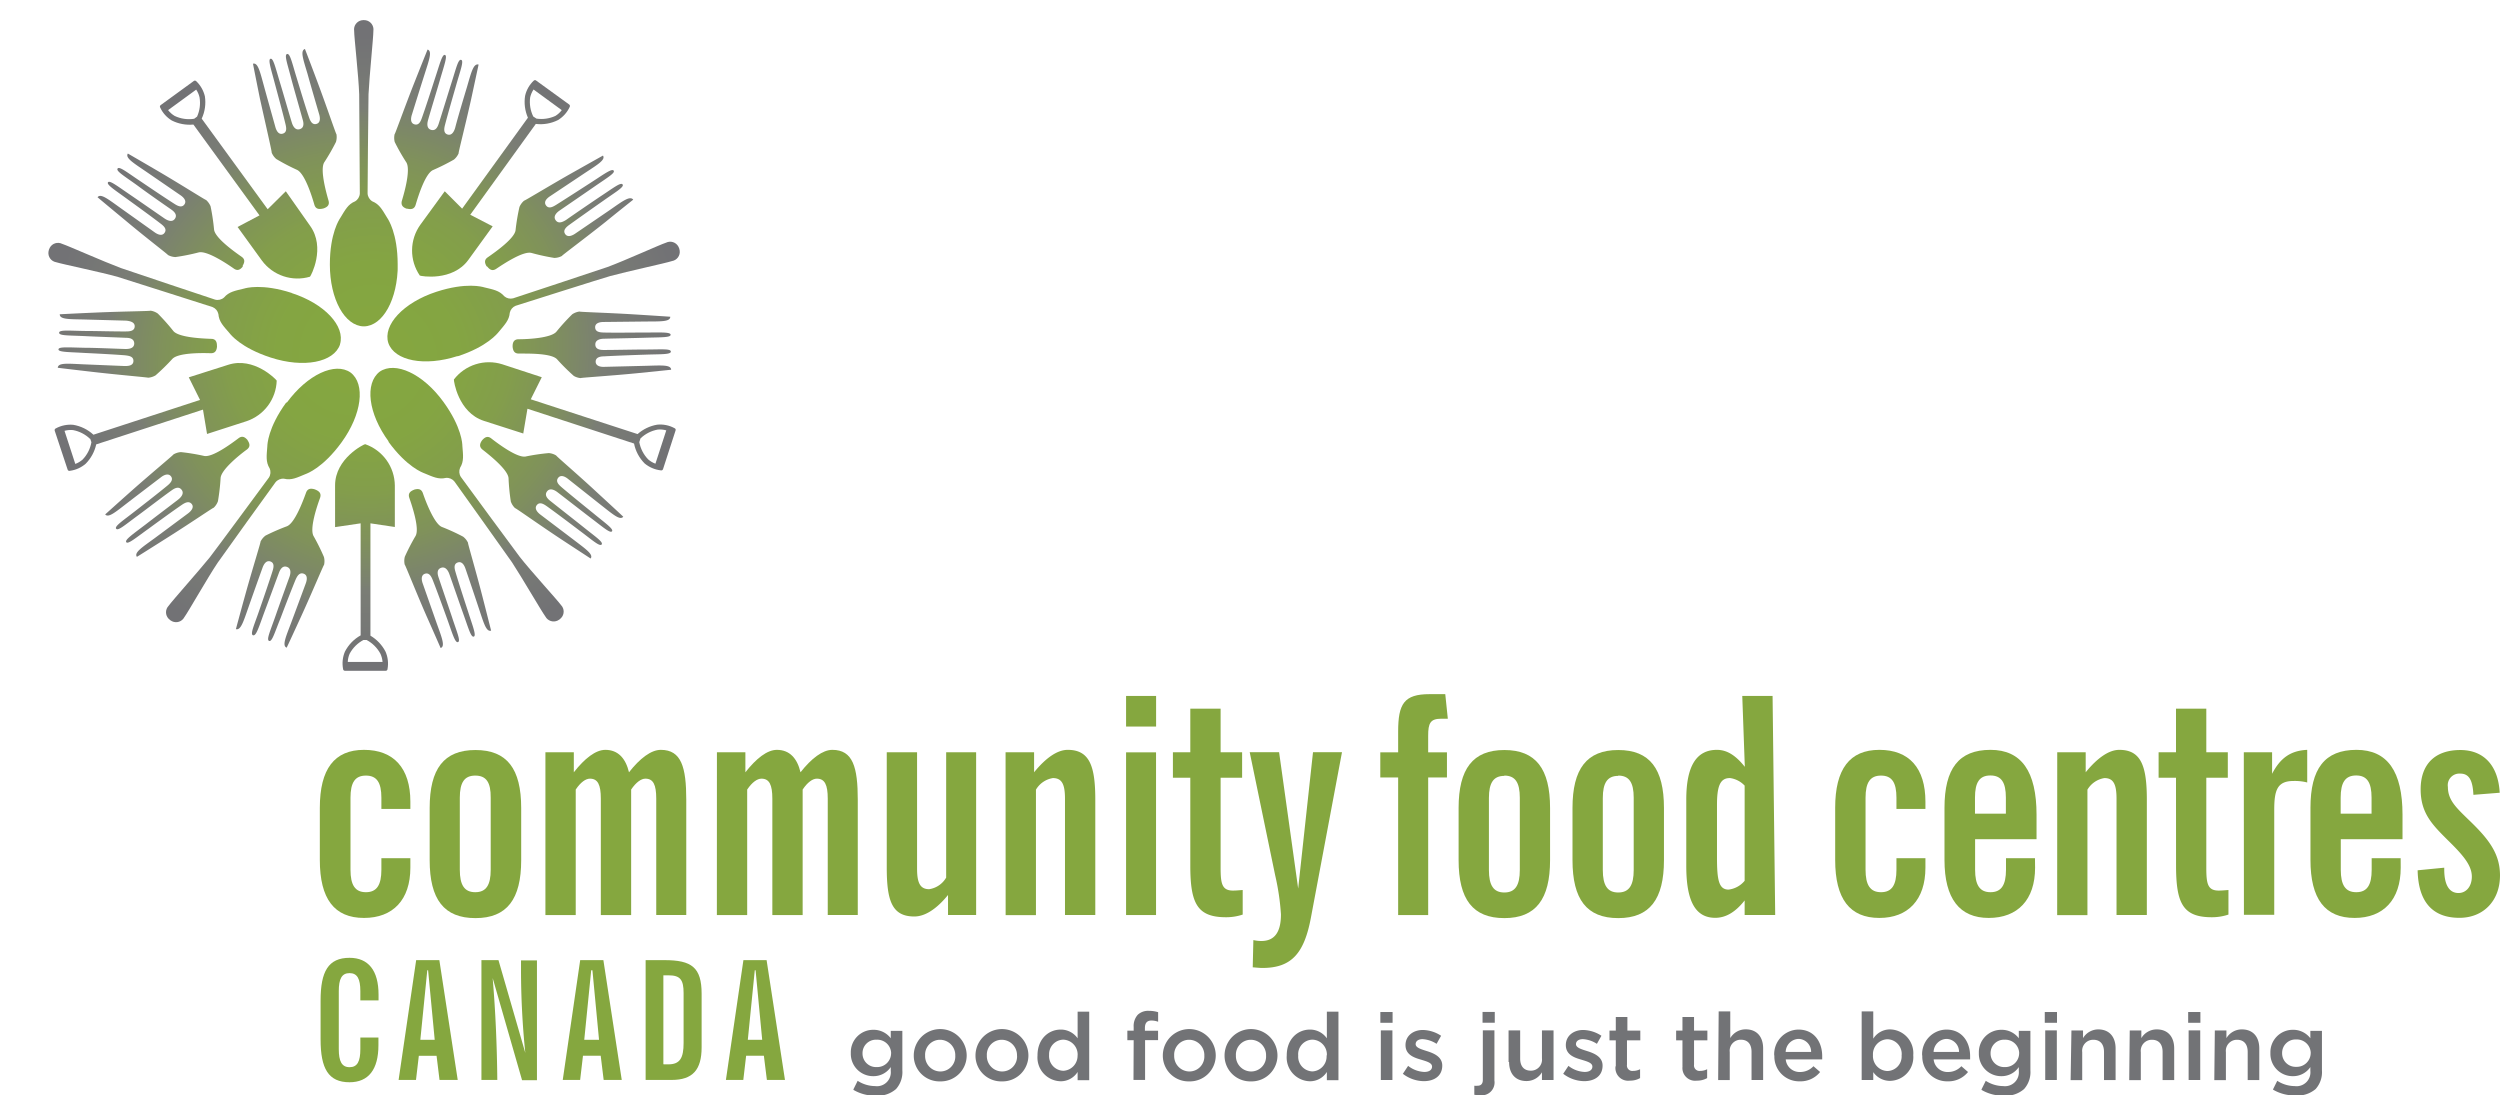 <?xml version="1.0" encoding="UTF-8"?>
<svg xmlns="http://www.w3.org/2000/svg" xmlns:xlink="http://www.w3.org/1999/xlink" viewBox="0 0 431.32 188.98">
  <defs>
    <style>.cls-1{fill:none;}.cls-2{fill:#85a73f;}.cls-3{fill:#727376;}.cls-10,.cls-11,.cls-12,.cls-13,.cls-4,.cls-5,.cls-6,.cls-7,.cls-8,.cls-9{fill-rule:evenodd;}.cls-4{fill:url(#radial-gradient);}.cls-5{fill:url(#radial-gradient-2);}.cls-6{fill:url(#radial-gradient-3);}.cls-7{fill:url(#radial-gradient-4);}.cls-8{fill:url(#radial-gradient-5);}.cls-9{fill:url(#radial-gradient-6);}.cls-10{fill:url(#radial-gradient-7);}.cls-11{fill:url(#radial-gradient-8);}.cls-12{fill:url(#radial-gradient-9);}.cls-13{fill:url(#radial-gradient-10);}.cls-14{clip-path:url(#clip-path);}.cls-15{fill:url(#radial-gradient-11);}.cls-16{clip-path:url(#clip-path-2);}.cls-17{fill:url(#radial-gradient-12);}.cls-18{clip-path:url(#clip-path-3);}.cls-19{fill:url(#radial-gradient-13);}.cls-20{clip-path:url(#clip-path-4);}.cls-21{fill:url(#radial-gradient-14);}.cls-22{clip-path:url(#clip-path-5);}.cls-23{fill:url(#radial-gradient-15);}.cls-24{clip-path:url(#clip-path-6);}.cls-25{fill:url(#radial-gradient-16);}.cls-26{clip-path:url(#clip-path-7);}.cls-27{fill:url(#radial-gradient-17);}.cls-28{clip-path:url(#clip-path-8);}.cls-29{fill:url(#radial-gradient-18);}.cls-30{clip-path:url(#clip-path-9);}.cls-31{fill:url(#radial-gradient-19);}.cls-32{clip-path:url(#clip-path-10);}.cls-33{fill:url(#radial-gradient-20);}</style>
    <radialGradient id="radial-gradient" cx="-177.96" cy="402.08" r="1" gradientTransform="matrix(0.11, 58.33, 55.8, -1.88, -22354.45, 11198.43)" gradientUnits="userSpaceOnUse">
      <stop offset="0" stop-color="#85a73f"></stop>
      <stop offset="0.27" stop-color="#84a542"></stop>
      <stop offset="0.45" stop-color="#839e4b"></stop>
      <stop offset="0.6" stop-color="#80925a"></stop>
      <stop offset="0.74" stop-color="#7b826f"></stop>
      <stop offset="0.77" stop-color="#7a7d75"></stop>
      <stop offset="1" stop-color="#727275"></stop>
    </radialGradient>
    <radialGradient id="radial-gradient-2" cx="-178.03" cy="401.1" r="1" gradientTransform="matrix(31.86, 48.86, 45.77, -31.97, -12624.84, 21583.44)" xlink:href="#radial-gradient"></radialGradient>
    <radialGradient id="radial-gradient-3" cx="-179.64" cy="399.93" r="1" gradientTransform="matrix(56.31, -15.2, -16.26, -53.41, 16681.4, 18692.33)" xlink:href="#radial-gradient"></radialGradient>
    <radialGradient id="radial-gradient-4" cx="-181.16" cy="401.13" r="1" gradientTransform="matrix(2.94, -58.25, -55.82, -1.04, 22990.84, -10074.4)" xlink:href="#radial-gradient"></radialGradient>
    <radialGradient id="radial-gradient-5" cx="-180.48" cy="403.05" r="1" gradientTransform="matrix(-54.49, -20.8, -18.24, 52.77, -2418.54, -24962.64)" xlink:href="#radial-gradient"></radialGradient>
    <radialGradient id="radial-gradient-6" cx="-178.55" cy="403.03" r="1" gradientTransform="matrix(-36.62, 45.4, 44.55, 33.65, -24430.93, -5396.55)" xlink:href="#radial-gradient"></radialGradient>
    <radialGradient id="radial-gradient-7" cx="-178.74" cy="400.19" r="1" gradientTransform="matrix(55.5, 17.92, 15.46, -53.65, 3798.6, 24736.85)" xlink:href="#radial-gradient"></radialGradient>
    <radialGradient id="radial-gradient-8" cx="-180.66" cy="400.32" r="1" gradientTransform="matrix(34.19, -47.25, -46.25, -31.28, 24755.78, 4047.02)" xlink:href="#radial-gradient"></radialGradient>
    <radialGradient id="radial-gradient-9" cx="-181.08" cy="402.28" r="1" gradientTransform="matrix(-34.37, -47.12, -44.04, 34.32, 11554.78, -22280.7)" xlink:href="#radial-gradient"></radialGradient>
    <radialGradient id="radial-gradient-10" cx="-179.42" cy="403.37" r="1" gradientTransform="matrix(-55.44, 18.13, 19.03, 52.49, -17564.15, -17859.9)" xlink:href="#radial-gradient"></radialGradient>
    <clipPath id="clip-path">
      <path class="cls-1" d="M32.57,65.1,34.51,69,16.12,75a6.77,6.77,0,0,0-3.49-1.71,5.27,5.27,0,0,0-3,.62h0a.32.32,0,0,0-.19.4L11.66,81a.31.31,0,0,0,.39.23h0A5.18,5.18,0,0,0,14.79,80a6.84,6.84,0,0,0,1.81-3.33l18.42-6,.7,4.2,6.81-2.2a7.64,7.64,0,0,0,5.21-7c-.06-.18-3.93-4.18-8.38-2.73L32.57,65.1m-17,10.6.2.6a5.74,5.74,0,0,1-1.53,3,4,4,0,0,1-1.25.74l-1.86-5.71a4,4,0,0,1,1.46-.13A5.78,5.78,0,0,1,15.53,75.71Z"></path>
    </clipPath>
    <radialGradient id="radial-gradient-11" cx="-177.92" cy="401" r="1" gradientTransform="matrix(0, 53.99, 53.99, 0, -21586.19, 9688.52)" xlink:href="#radial-gradient"></radialGradient>
    <clipPath id="clip-path-2">
      <path class="cls-1" d="M57.89,90.93l4.33-.64v19.33a6.72,6.72,0,0,0-2.71,2.8,5.21,5.21,0,0,0-.32,3h0a.32.32,0,0,0,.33.31h7a.31.31,0,0,0,.34-.31h0a5.11,5.11,0,0,0-.35-3,6.85,6.85,0,0,0-2.6-2.75V90.29l4.21.63s0-6.86,0-7.16A7.64,7.64,0,0,0,63,76.63c-.19,0-5.19,2.45-5.19,7.12,0,.27,0,7.18,0,7.18m4.82,19.49h.63a5.78,5.78,0,0,1,2.38,2.38A4.17,4.17,0,0,1,66,114.2H60a3.93,3.93,0,0,1,.33-1.43A5.78,5.78,0,0,1,62.71,110.41Z"></path>
    </clipPath>
    <radialGradient id="radial-gradient-12" cx="-177.92" cy="401" r="1" gradientTransform="matrix(0, 53.99, 53.99, 0, -21565.71, 9673.38)" xlink:href="#radial-gradient"></radialGradient>
    <clipPath id="clip-path-3">
      <path class="cls-1" d="M90.27,74.83,91,70.52l18.39,6a6.71,6.71,0,0,0,1.83,3.44A5.29,5.29,0,0,0,114,81.15h0a.32.32,0,0,0,.39-.21l2.16-6.66a.3.3,0,0,0-.18-.41h0a5.14,5.14,0,0,0-3-.6A6.85,6.85,0,0,0,110,74.89l-18.43-6,1.9-3.81-6.81-2.23a7.64,7.64,0,0,0-8.35,2.62c-.05.18.72,5.7,5.17,7.14l6.83,2.19m20,1.44.19-.6a5.77,5.77,0,0,1,3-1.53,4.07,4.07,0,0,1,1.45.14L113.08,80a4.06,4.06,0,0,1-1.26-.75A5.82,5.82,0,0,1,110.29,76.26Z"></path>
    </clipPath>
    <radialGradient id="radial-gradient-13" cx="-177.92" cy="401" r="1" gradientTransform="matrix(0, 53.99, 53.99, 0, -21573.15, 9648.11)" xlink:href="#radial-gradient"></radialGradient>
    <clipPath id="clip-path-4">
      <path class="cls-1" d="M85,39.05l-3.87-2L92.44,21.38a6.74,6.74,0,0,0,3.84-.67,5.21,5.21,0,0,0,2-2.24h0a.33.33,0,0,0-.08-.44l-5.67-4.11a.31.31,0,0,0-.45,0h0a5.11,5.11,0,0,0-1.49,2.63,6.83,6.83,0,0,0,.49,3.76L79.73,36l-3-3-4.22,5.79a7.64,7.64,0,0,0-.08,8.75c.16.11,5.64,1.07,8.38-2.71L85,39.05m7.55-18.59L92,20.1a5.76,5.76,0,0,1-.53-3.32,4.21,4.21,0,0,1,.58-1.34L96.92,19a4,4,0,0,1-1.1,1A5.81,5.81,0,0,1,92.52,20.46Z"></path>
    </clipPath>
    <radialGradient id="radial-gradient-14" cx="-177.92" cy="401" r="1" gradientTransform="matrix(0, 53.99, 53.99, 0, -21598.5, 9648.07)" xlink:href="#radial-gradient"></radialGradient>
    <clipPath id="clip-path-5">
      <path class="cls-1" d="M49.31,33,46.18,36.1,34.8,20.47a6.74,6.74,0,0,0,.55-3.85A5.32,5.32,0,0,0,33.85,14h0A.32.32,0,0,0,33.4,14l-5.66,4.12a.31.31,0,0,0-.1.44h0a5.1,5.1,0,0,0,2,2.23,6.87,6.87,0,0,0,3.73.7l11.4,15.67-3.78,2,4.2,5.8a7.63,7.63,0,0,0,8.29,2.78c.15-.12,2.76-5,0-8.81L49.31,33M34,20.12l-.5.37A5.75,5.75,0,0,1,30.13,20,4.13,4.13,0,0,1,29,19l4.85-3.54a4,4,0,0,1,.58,1.35A5.78,5.78,0,0,1,34,20.12Z"></path>
    </clipPath>
    <radialGradient id="radial-gradient-15" cx="-177.92" cy="401" r="1" gradientTransform="matrix(0, 53.98, 53.98, 0, -21604.91, 9672.14)" xlink:href="#radial-gradient"></radialGradient>
    <clipPath id="clip-path-6">
      <path class="cls-1" d="M67,76.19c3.2,4.4,5.94,5.36,6.2,5.46,1.48.61,2.45,1.11,3.74.8a1.69,1.69,0,0,1,1.46.62c.16.23,9.39,13.13,9.93,13.94,1.73,2.64,5.08,8.42,5.76,9.35a1.62,1.62,0,0,0,2.11.71,1.93,1.93,0,0,0,.6-.44,1.61,1.61,0,0,0,0-2.23c-.68-.93-5.22-5.88-7.14-8.34-.6-.76-10-13.56-10.15-13.78a1.68,1.68,0,0,1-.13-1.58c.7-1.13.51-2.19.39-3.79,0-.28-.08-3.19-3.27-7.58-3.52-4.85-8.32-7.06-11-5.2h0l0,0,0,0h0c-2.59,2-2,7.2,1.56,12.05"></path>
    </clipPath>
    <radialGradient id="radial-gradient-16" cx="-177.92" cy="401" r="1" gradientTransform="matrix(0, 53.96, 53.96, 0, -21558.43, 9656.35)" xlink:href="#radial-gradient"></radialGradient>
    <clipPath id="clip-path-7">
      <path class="cls-1" d="M78.93,61.48c5.17-1.68,6.93-4,7.11-4.21,1-1.22,1.81-2,1.91-3.31a1.68,1.68,0,0,1,1-1.2c.26-.09,15.39-4.88,16.32-5.13,3.05-.83,9.58-2.23,10.67-2.59a1.61,1.61,0,0,0,1.33-1.79,2,2,0,0,0-.23-.71,1.61,1.61,0,0,0-2.13-.67c-1.09.35-7.2,3.14-10.14,4.21-.91.33-16,5.31-16.25,5.39A1.67,1.67,0,0,1,87,51.11c-.86-1-1.93-1.16-3.48-1.54-.27-.08-3.06-.91-8.23.77C69.6,52.2,66,56.08,67,59.18h0v0a.05.05,0,0,1,0,0h0c1.06,3.07,6.24,4.1,11.95,2.25"></path>
    </clipPath>
    <radialGradient id="radial-gradient-17" cx="-179.68" cy="399.87" r="1" gradientTransform="matrix(53.98, 0, 0, -53.98, 9762.11, 21638.18)" xlink:href="#radial-gradient"></radialGradient>
    <clipPath id="clip-path-8">
      <path class="cls-1" d="M68.61,45.64c0-5.43-1.66-7.83-1.81-8.06-.84-1.37-1.32-2.34-2.56-2.84a1.68,1.68,0,0,1-.82-1.36c0-.28.12-16.14.16-17.11.15-3.16.84-9.8.84-10.95A1.62,1.62,0,0,0,63.13,3.5a1.9,1.9,0,0,0-.74,0A1.61,1.61,0,0,0,61.1,5.32c0,1.15.77,7.82.87,10.95,0,1,.1,16.84.11,17.11a1.68,1.68,0,0,1-.82,1.36c-1.23.5-1.7,1.47-2.54,2.84-.15.23-1.81,2.63-1.81,8.06,0,6,2.58,10.6,5.83,10.67h.06c3.25-.06,5.83-4.67,5.83-10.67"></path>
    </clipPath>
    <radialGradient id="radial-gradient-18" cx="-181.3" cy="401.2" r="1" gradientTransform="matrix(0, -53.97, -53.97, 0, 21717.25, -9724.87)" xlink:href="#radial-gradient"></radialGradient>
    <clipPath id="clip-path-9">
      <path class="cls-1" d="M50.36,50.55c-5.17-1.68-8-.84-8.22-.77-1.56.38-2.63.54-3.49,1.55a1.67,1.67,0,0,1-1.55.36c-.26-.09-15.32-5.1-16.23-5.44-3-1.12-9.06-3.82-10.15-4.18a1.61,1.61,0,0,0-2.13.67,1.94,1.94,0,0,0-.23.71,1.61,1.61,0,0,0,1.33,1.79c1.09.35,7.68,1.69,10.68,2.55.93.27,16,5.1,16.31,5.19a1.68,1.68,0,0,1,1,1.21c.1,1.32.87,2.07,1.92,3.29.17.22,1.94,2.53,7.11,4.21,5.71,1.86,10.88.82,11.95-2.24h0v-.05h0c.94-3.11-2.64-7-8.34-8.84"></path>
    </clipPath>
    <radialGradient id="radial-gradient-19" cx="-180.53" cy="403.15" r="1" gradientTransform="matrix(0, -53.97, -53.97, 0, 21792.9, -9660.66)" xlink:href="#radial-gradient"></radialGradient>
    <clipPath id="clip-path-10">
      <path class="cls-1" d="M49.39,69.43c-3.2,4.4-3.26,7.31-3.27,7.58-.12,1.6-.3,2.67.4,3.8a1.68,1.68,0,0,1-.13,1.59c-.16.22-9.58,13-10.19,13.75-2,2.47-6.44,7.44-7.11,8.37a1.61,1.61,0,0,0,0,2.23,1.89,1.89,0,0,0,.6.44,1.61,1.61,0,0,0,2.11-.7c.68-.93,4-6.78,5.73-9.37.54-.8,9.81-13.68,10-13.91a1.68,1.68,0,0,1,1.47-.62c1.29.32,2.24-.19,3.72-.8.26-.1,3-1.06,6.2-5.46,3.53-4.85,4.15-10.1,1.56-12.06h0l0,0h0c-2.66-1.86-7.45.35-11,5.2"></path>
    </clipPath>
    <radialGradient id="radial-gradient-20" cx="-178.44" cy="403.02" r="1" gradientTransform="matrix(-53.97, 0, 0, 53.97, -9556.08, -21668.26)" xlink:href="#radial-gradient"></radialGradient>
  </defs>
  <title>Asset 1@</title>
  <g id="Layer_2" data-name="Layer 2">
    <g id="Layer_1-2" data-name="Layer 1">
      <path class="cls-2" d="M70.8,149.7c0,5.54-3,8.67-8,8.67-5.12,0-7.62-3.29-7.62-10v-9c0-6.69,2.51-10,7.62-10s8,3.14,8,8.94v1.25h-5v-1.93c0-2.62-.79-3.82-2.67-3.82s-2.66,1.2-2.66,3.82v12.43c0,2.62.78,3.87,2.66,3.87s2.67-1.25,2.67-3.87v-2h5"></path>
      <path class="cls-2" d="M89.92,148.4c0,6.74-2.46,10-7.89,10s-7.9-3.23-7.9-10v-9c0-6.75,2.45-10,7.9-10s7.89,3.24,7.89,10M82,133.81c-1.89,0-2.67,1.2-2.67,3.82v12.43c0,2.62.78,3.87,2.67,3.87s2.66-1.25,2.66-3.87V137.63C84.69,135,83.91,133.81,82,133.81Z"></path>
      <path class="cls-2" d="M94.1,129.79H99v3.45c1.88-2.4,3.77-3.87,5.44-3.87,2.19,0,3.5,1.46,4.08,3.87,1.88-2.4,3.81-3.87,5.49-3.87,3.55,0,4.39,3,4.39,8.62v19.87h-5.18V137.79c0-2.4-.51-3.45-1.87-3.45-.73,0-1.62.63-2.46,1.88v21.65h-5.23V137.79c0-2.4-.52-3.45-1.88-3.45-.73,0-1.62.63-2.45,1.88v21.65H94.1"></path>
      <path class="cls-2" d="M123.69,129.79h4.91v3.45c1.89-2.4,3.76-3.87,5.44-3.87,2.19,0,3.5,1.46,4.07,3.87,1.89-2.4,3.82-3.87,5.49-3.87,3.56,0,4.39,3,4.39,8.62v19.87h-5.18V137.79c0-2.4-.52-3.45-1.88-3.45-.73,0-1.62.63-2.45,1.88v21.65h-5.23V137.79c0-2.4-.52-3.45-1.88-3.45-.73,0-1.62.63-2.46,1.88v21.65h-5.23"></path>
      <path class="cls-2" d="M168.41,157.86h-4.85v-3.45c-2,2.46-4,3.71-5.81,3.71-3.87,0-4.76-2.72-4.76-8.47V129.79h5.23v20.07c0,2.45.52,3.55,2.09,3.55a4.08,4.08,0,0,0,2.93-2V129.79h5.17"></path>
      <path class="cls-2" d="M173.49,129.79h4.92v3.45c2-2.46,4-3.87,5.8-3.87,3.82,0,4.76,2.88,4.76,8.62v19.87h-5.23V137.79c0-2.46-.52-3.55-2.09-3.55a4.15,4.15,0,0,0-2.92,2v21.65h-5.23"></path>
      <path class="cls-2" d="M194.28,120.07h5.18v5.28h-5.18m0,4.45h5.17v28.07h-5.17Z"></path>
      <path class="cls-2" d="M205.36,134.18h-3v-4.39h3v-7.53h5.23v7.53h3.71v4.39h-3.71v15.47c0,2.77.21,4,2.14,4,.52,0,1-.05,1.67-.1v4.24a9,9,0,0,1-2.87.46c-5,0-6.17-2.4-6.17-8.93"></path>
      <path class="cls-2" d="M216.24,162.19a6.24,6.24,0,0,0,1.36.16c2.3,0,3.4-1.52,3.4-4.6A41.54,41.54,0,0,0,220,151l-4.39-21.22h5.07l3.29,23.52,2.56-23.52h5l-5.38,28.64c-1.15,6-3.28,8.58-8.35,8.58-.46,0-1-.06-1.67-.11"></path>
      <path class="cls-2" d="M241.22,134.13h-3.08v-4.33h3.08v-3.56c0-4.8,1-6.48,5.42-6.48h2.71l.44,4.24h-1.15c-1.88,0-2.24.79-2.24,2.92v2.88h3.24v4.33H246.4v23.74h-5.18"></path>
      <path class="cls-2" d="M267.43,148.4c0,6.74-2.46,10-7.89,10s-7.89-3.23-7.89-10v-9c0-6.75,2.46-10,7.89-10s7.89,3.24,7.89,10m-7.89-5.54c-1.88,0-2.66,1.2-2.66,3.82v12.43c0,2.62.78,3.87,2.66,3.87s2.67-1.25,2.67-3.87V137.63C262.21,135,261.42,133.81,259.54,133.81Z"></path>
      <path class="cls-2" d="M287.08,148.4c0,6.74-2.45,10-7.89,10s-7.89-3.23-7.89-10v-9c0-6.75,2.45-10,7.89-10s7.89,3.24,7.89,10m-7.89-5.54c-1.87,0-2.66,1.2-2.66,3.82v12.43c0,2.62.78,3.87,2.66,3.87s2.67-1.25,2.67-3.87V137.63C281.86,135,281.07,133.81,279.19,133.81Z"></path>
      <path class="cls-2" d="M306.27,157.86H301v-2.51c-1.57,2-3.24,3-5.07,3-3.5,0-5-3-5-8.94V137.94c0-5.74,1.73-8.57,5.29-8.57,1.72,0,3.23.94,4.81,2.93l-.44-12.23h5.23m-7.4,14.17c-1.67,0-2.19,1.46-2.19,4.6v9.1c0,3.87.31,5.54,2,5.54a4.24,4.24,0,0,0,2.77-1.52V135.54A4.27,4.27,0,0,0,298.43,134.23Z"></path>
      <path class="cls-2" d="M332.19,149.7c0,5.54-3,8.67-7.94,8.67-5.12,0-7.63-3.29-7.63-10v-9c0-6.69,2.5-10,7.63-10s7.94,3.14,7.94,8.94v1.25h-5v-1.93c0-2.62-.78-3.82-2.66-3.82s-2.67,1.2-2.67,3.82v12.43c0,2.62.79,3.87,2.67,3.87s2.66-1.25,2.66-3.87v-2h5"></path>
      <path class="cls-2" d="M351.11,149.7c0,5.54-3,8.67-8,8.67s-7.63-3.29-7.63-10v-9c0-6.75,2.46-10,7.94-10,5.33,0,7.94,3.71,7.94,11.19v4.23H340.76v5.27c0,2.62.79,3.87,2.66,3.87s2.67-1.25,2.67-3.87v-2h5m-10.35-7.68h5.33v-2.77c0-2.62-.78-3.82-2.67-3.82s-2.66,1.2-2.66,3.82Z"></path>
      <path class="cls-2" d="M354.93,129.79h4.91v3.45c2-2.46,4-3.87,5.8-3.87,3.81,0,4.75,2.88,4.75,8.62v19.87h-5.23V137.79c0-2.46-.52-3.55-2.09-3.55a4.17,4.17,0,0,0-2.93,2v21.65h-5.22"></path>
      <path class="cls-2" d="M375.42,134.18h-3v-4.39h3v-7.53h5.23v7.53h3.71v4.39h-3.71v15.47c0,2.77.2,4,2.14,4,.52,0,1-.05,1.68-.1v4.24a9,9,0,0,1-2.87.46c-5,0-6.17-2.4-6.17-8.93"></path>
      <path class="cls-2" d="M387.12,129.79H392v3.71c1.41-2.72,3.19-4,6.06-4.13V135a8.69,8.69,0,0,0-2.35-.26c-2.82,0-3.34,1.57-3.34,5v18.09h-5.23"></path>
      <path class="cls-2" d="M414.19,149.7c0,5.54-3,8.67-7.95,8.67-5.12,0-7.62-3.29-7.62-10v-9c0-6.75,2.45-10,7.94-10,5.33,0,7.94,3.71,7.94,11.19v4.23H403.85v5.27c0,2.62.78,3.87,2.67,3.87s2.66-1.25,2.66-3.87v-2h5m-10.35-7.68h5.33v-2.77c0-2.62-.79-3.82-2.66-3.82s-2.67,1.2-2.67,3.82Z"></path>
      <path class="cls-2" d="M421.7,149.7V150c0,2.72.89,4.07,2.46,4.07,1.3,0,2.3-1.1,2.3-2.83,0-2-1.62-3.81-4.18-6.32-2.67-2.66-4.65-4.65-4.65-8.73,0-4.39,2.51-6.79,6.85-6.79,4,0,6.53,2.62,6.79,7.37l-4.54.36c-.11-2.5-.74-3.66-2.25-3.66a2,2,0,0,0-2.15,2.3c0,2.24,1.42,3.55,3.4,5.49,3.39,3.24,5.59,5.8,5.59,9.77,0,4.39-2.87,7.32-7,7.32-4.65,0-7.1-2.77-7.21-8.2"></path>
      <path class="cls-2" d="M60.31,186.72c-3.66,0-5-2.37-5-7.38v-6.72c0-5,1.32-7.37,5-7.37,3.23,0,5,2.17,5,6.35v1H62.17V171c0-2.09-.51-3.11-1.86-3.11s-1.86,1-1.86,3.11v10c0,2.09.51,3.12,1.86,3.12s1.86-1,1.86-3.12v-2h3.12v1.32c0,4.2-1.71,6.4-5,6.4"></path>
      <path class="cls-2" d="M71.8,165.65h4l3.17,20.67H75.83l-.51-4.17H72.26l-.49,4.17h-3M75,179.4l-1.14-12h-.14l-1.2,12Z"></path>
      <path class="cls-2" d="M83.06,165.65H86l4.63,16a140.19,140.19,0,0,1-.74-14.44v-1.52h2.75v20.67H90.07L85,168.74c.49,5.75.74,11.61.8,17.58H83.06"></path>
      <path class="cls-2" d="M100.1,165.65h4l3.17,20.67h-3.12l-.51-4.17h-3.06l-.49,4.17h-3m6.26-6.92-1.14-12H102l-1.2,12Z"></path>
      <path class="cls-2" d="M111.39,165.65h3.26c4.69,0,6.4,1.26,6.4,5.8v9.24c0,3.89-1.54,5.63-5.17,5.63h-4.49m3.92-2.69c2,0,2.63-1.09,2.63-3.69v-8.61c0-2.29-.57-3.06-2.6-3.06h-.89v15.35Z"></path>
      <path class="cls-2" d="M128.26,165.65h4l3.17,20.67h-3.12l-.52-4.17h-3.06l-.49,4.17h-3m6.26-6.92-1.14-12h-.14l-1.2,12Z"></path>
      <path class="cls-3" d="M147.24,187.94l.73-1.47a5.57,5.57,0,0,0,3,.91,2.39,2.39,0,0,0,2.71-2.62v-.66a3.58,3.58,0,0,1-3,1.57,3.85,3.85,0,0,1-3.89-4v0a3.86,3.86,0,0,1,3.89-4,3.69,3.69,0,0,1,3,1.46v-1.28h2v6.81a4.38,4.38,0,0,1-1.09,3.23,4.82,4.82,0,0,1-3.52,1.15,7.37,7.37,0,0,1-3.82-1m6.5-6.29v0a2.39,2.39,0,0,0-2.51-2.37,2.31,2.31,0,0,0-2.43,2.35v0a2.33,2.33,0,0,0,2.43,2.37A2.4,2.4,0,0,0,153.74,181.65Z"></path>
      <path class="cls-3" d="M157.65,182.11v0a4.56,4.56,0,0,1,9.13,0v0a4.47,4.47,0,0,1-4.59,4.46,4.43,4.43,0,0,1-4.54-4.42m7.16,0v0a2.64,2.64,0,0,0-2.62-2.76,2.57,2.57,0,0,0-2.58,2.72v0a2.65,2.65,0,0,0,2.61,2.75A2.58,2.58,0,0,0,164.81,182.11Z"></path>
      <path class="cls-3" d="M168.3,182.11v0a4.56,4.56,0,0,1,9.13,0v0a4.47,4.47,0,0,1-4.59,4.46,4.43,4.43,0,0,1-4.54-4.42m7.16,0v0a2.65,2.65,0,0,0-2.62-2.76,2.57,2.57,0,0,0-2.58,2.72v0a2.65,2.65,0,0,0,2.61,2.75A2.58,2.58,0,0,0,175.47,182.11Z"></path>
      <path class="cls-3" d="M179,182.07v0c0-2.84,1.93-4.44,4-4.44a3.54,3.54,0,0,1,2.92,1.51v-4.6h2v11.83h-2v-1.43a3.43,3.43,0,0,1-2.92,1.61,4.1,4.1,0,0,1-4-4.44m6.92,0v0a2.57,2.57,0,0,0-2.48-2.74A2.51,2.51,0,0,0,181,182v0a2.54,2.54,0,0,0,2.46,2.74A2.58,2.58,0,0,0,185.91,182.07Z"></path>
      <path class="cls-3" d="M195.59,179.46H194.5v-1.64h1.09v-.62a2.92,2.92,0,0,1,.7-2.12,2.59,2.59,0,0,1,1.93-.68,5.27,5.27,0,0,1,1.59.23v1.65a3.44,3.44,0,0,0-1.15-.21c-.74,0-1.13.4-1.13,1.29v.47h2.27v1.62h-2.24v6.87h-2"></path>
      <path class="cls-3" d="M200.62,182.11v0a4.56,4.56,0,0,1,9.13,0v0a4.47,4.47,0,0,1-4.59,4.46,4.43,4.43,0,0,1-4.54-4.42m7.16,0v0a2.64,2.64,0,0,0-2.62-2.76,2.57,2.57,0,0,0-2.58,2.72v0a2.65,2.65,0,0,0,2.61,2.75A2.58,2.58,0,0,0,207.78,182.11Z"></path>
      <path class="cls-3" d="M211.27,182.11v0a4.56,4.56,0,0,1,9.13,0v0a4.47,4.47,0,0,1-4.59,4.46,4.43,4.43,0,0,1-4.54-4.42m7.16,0v0a2.64,2.64,0,0,0-2.62-2.76,2.57,2.57,0,0,0-2.58,2.72v0a2.65,2.65,0,0,0,2.61,2.75A2.58,2.58,0,0,0,218.43,182.11Z"></path>
      <path class="cls-3" d="M222,182.07v0c0-2.84,1.93-4.44,4-4.44a3.54,3.54,0,0,1,2.92,1.51v-4.6h2v11.83h-2v-1.43a3.43,3.43,0,0,1-2.92,1.61,4.1,4.1,0,0,1-4-4.44m6.92,0v0a2.57,2.57,0,0,0-2.48-2.74,2.51,2.51,0,0,0-2.46,2.74v0a2.54,2.54,0,0,0,2.46,2.74A2.58,2.58,0,0,0,228.87,182.07Z"></path>
      <path class="cls-3" d="M238.15,174.6h2.11v1.86h-2.11m.08,1.31h2v8.56h-2Z"></path>
      <path class="cls-3" d="M242.06,185.22l.88-1.33a4.8,4.8,0,0,0,2.8,1.05c.84,0,1.33-.36,1.33-.92v0c0-.66-.91-.89-1.91-1.2-1.26-.36-2.67-.87-2.67-2.51v0c0-1.62,1.34-2.61,3-2.61a5.92,5.92,0,0,1,3.14,1l-.78,1.39a5,5,0,0,0-2.41-.81c-.76,0-1.2.36-1.2.86v0c0,.62.93.88,1.93,1.2,1.25.39,2.66,1,2.66,2.5v0c0,1.8-1.39,2.69-3.18,2.69a6,6,0,0,1-3.63-1.28"></path>
      <path class="cls-3" d="M254.36,188.89v-1.57a3.32,3.32,0,0,0,.55,0c.55,0,.92-.29.92-1v-8.56h2v8.67a2.22,2.22,0,0,1-2.5,2.53,5.25,5.25,0,0,1-.94-.08m1.39-14.29h2.11v1.86h-2.11Z"></path>
      <path class="cls-3" d="M260.27,183.22v-5.45h2v4.86c0,1.33.66,2.09,1.83,2.09a1.9,1.9,0,0,0,1.93-2.12v-4.83h2v8.56h-2V185a3.08,3.08,0,0,1-2.67,1.51c-1.93,0-3-1.3-3-3.29"></path>
      <path class="cls-3" d="M269.72,185.22l.88-1.33a4.8,4.8,0,0,0,2.8,1.05c.84,0,1.33-.36,1.33-.92v0c0-.66-.91-.89-1.91-1.2-1.26-.36-2.67-.87-2.67-2.51v0c0-1.62,1.35-2.61,3-2.61a5.92,5.92,0,0,1,3.14,1l-.78,1.39a4.94,4.94,0,0,0-2.41-.81c-.76,0-1.2.36-1.2.86v0c0,.62.92.88,1.93,1.2,1.25.39,2.66,1,2.66,2.5v0c0,1.8-1.39,2.69-3.17,2.69a6,6,0,0,1-3.63-1.28"></path>
      <path class="cls-3" d="M278.77,184v-4.51h-1.09v-1.68h1.09v-2.35h2v2.35H283v1.68h-2.3v4.2a.93.93,0,0,0,1.05,1.07,2.63,2.63,0,0,0,1.21-.29V186a3.43,3.43,0,0,1-1.77.44,2.19,2.19,0,0,1-2.46-2.51"></path>
      <path class="cls-3" d="M290.27,184v-4.51h-1.09v-1.68h1.09v-2.35h2v2.35h2.3v1.68h-2.3v4.2a.94.94,0,0,0,1.05,1.07,2.63,2.63,0,0,0,1.21-.29V186a3.43,3.43,0,0,1-1.77.44,2.19,2.19,0,0,1-2.47-2.51"></path>
      <path class="cls-3" d="M296.52,174.5h2v4.6a3.08,3.08,0,0,1,2.67-1.51c1.93,0,3,1.3,3,3.29v5.45h-2v-4.86c0-1.33-.66-2.09-1.83-2.09a1.9,1.9,0,0,0-1.93,2.13v4.83h-2"></path>
      <path class="cls-3" d="M306.1,182.09v0a4.25,4.25,0,0,1,4.18-4.46c2.72,0,4.1,2.14,4.1,4.6,0,.18,0,.36,0,.55h-6.29a2.39,2.39,0,0,0,2.46,2.17,3.11,3.11,0,0,0,2.32-1l1.15,1a4.32,4.32,0,0,1-3.5,1.61,4.27,4.27,0,0,1-4.39-4.44m6.34-.63a2.22,2.22,0,0,0-2.17-2.25,2.31,2.31,0,0,0-2.22,2.25Z"></path>
      <path class="cls-3" d="M323.19,185v1.33h-2V174.5h2v4.7a3.42,3.42,0,0,1,2.9-1.6,4.1,4.1,0,0,1,4,4.44v0a4.1,4.1,0,0,1-4,4.44,3.49,3.49,0,0,1-2.9-1.51m4.9-2.93v0a2.53,2.53,0,0,0-2.45-2.74,2.58,2.58,0,0,0-2.5,2.74v0a2.57,2.57,0,0,0,2.5,2.74A2.51,2.51,0,0,0,328.08,182.07Z"></path>
      <path class="cls-3" d="M331.62,182.09v0a4.25,4.25,0,0,1,4.18-4.46c2.72,0,4.1,2.14,4.1,4.6,0,.18,0,.36,0,.55h-6.29a2.39,2.39,0,0,0,2.46,2.17,3.1,3.1,0,0,0,2.32-1l1.15,1a4.33,4.33,0,0,1-3.5,1.61,4.27,4.27,0,0,1-4.39-4.44m6.34-.63a2.22,2.22,0,0,0-2.17-2.25,2.32,2.32,0,0,0-2.22,2.25Z"></path>
      <path class="cls-3" d="M341.87,187.94l.73-1.47a5.57,5.57,0,0,0,3,.91,2.39,2.39,0,0,0,2.7-2.62v-.66a3.58,3.58,0,0,1-3,1.57,3.85,3.85,0,0,1-3.89-4v0a3.86,3.86,0,0,1,3.89-4,3.69,3.69,0,0,1,3,1.46v-1.28h2v6.81a4.38,4.38,0,0,1-1.09,3.23,4.81,4.81,0,0,1-3.52,1.15,7.37,7.37,0,0,1-3.82-1m6.5-6.29v0a2.39,2.39,0,0,0-2.51-2.37,2.31,2.31,0,0,0-2.43,2.35v0a2.34,2.34,0,0,0,2.43,2.37A2.4,2.4,0,0,0,348.36,181.65Z"></path>
      <path class="cls-3" d="M352.78,174.6h2.11v1.86h-2.11m.08,1.31h2v8.56h-2Z"></path>
      <path class="cls-3" d="M357.38,177.78h2v1.33A3.07,3.07,0,0,1,362,177.6c1.93,0,3,1.3,3,3.29v5.45h-2v-4.86c0-1.33-.66-2.09-1.83-2.09a1.9,1.9,0,0,0-1.93,2.13v4.83h-2"></path>
      <path class="cls-3" d="M367.44,177.78h2v1.33a3.08,3.08,0,0,1,2.67-1.51c1.93,0,3,1.3,3,3.29v5.45h-2v-4.86c0-1.33-.66-2.09-1.83-2.09a1.9,1.9,0,0,0-1.93,2.13v4.83h-2"></path>
      <path class="cls-3" d="M377.52,174.6h2.11v1.86h-2.11m.08,1.31h2v8.56h-2Z"></path>
      <path class="cls-3" d="M382.12,177.78h2v1.33a3.08,3.08,0,0,1,2.67-1.51c1.93,0,3,1.3,3,3.29v5.45h-2v-4.86c0-1.33-.66-2.09-1.83-2.09a1.91,1.91,0,0,0-1.93,2.13v4.83h-2"></path>
      <path class="cls-3" d="M392.16,187.94l.73-1.47a5.57,5.57,0,0,0,3,.91,2.39,2.39,0,0,0,2.71-2.62v-.66a3.58,3.58,0,0,1-3,1.57,3.85,3.85,0,0,1-3.89-4v0a3.86,3.86,0,0,1,3.89-4,3.7,3.7,0,0,1,3,1.46v-1.28h2v6.81a4.37,4.37,0,0,1-1.09,3.23A4.81,4.81,0,0,1,396,189a7.38,7.38,0,0,1-3.83-1m6.5-6.29v0a2.39,2.39,0,0,0-2.51-2.37,2.31,2.31,0,0,0-2.43,2.35v0a2.33,2.33,0,0,0,2.43,2.37A2.4,2.4,0,0,0,398.66,181.65Z"></path>
      <path class="cls-4" d="M70.13,36c-.57-.22-1-.56-.8-1.35.51-1.66,1.53-5.44.77-6.64a35.18,35.18,0,0,1-2-3.51,2.88,2.88,0,0,1,0-1.43c-.17.74,1.7-4.55,3.4-8.84,1.06-2.68,2.26-5.68,2.27-5.68.84.28.27,1.78-.53,4.3-.59,1.84-1.62,5.14-2.17,6.91-.16.49-.37,1.45.43,1.69s1.1-.58,1.3-1.14c.63-1.77,1.65-4.91,2.22-6.7.83-2.48,1.26-4.28,1.74-4.13s-.09,1.66-.9,4.45c-.49,1.71-1.52,5.05-2,6.75-.12.41-.36,1.46.5,1.72h0c.91.28,1.23-.74,1.36-1.15.54-1.69,1.56-5,2.1-6.73.89-2.76,1.22-4.34,1.74-4.19s-.16,1.88-.87,4.4c-.52,1.81-1.44,5-1.91,6.8-.15.58-.33,1.44.45,1.68s1.16-.67,1.3-1.16C79,20.21,80,16.9,80.57,15c.74-2.53,1.11-4.1,2-3.86,0,0-.68,3.17-1.29,6-1,4.51-2.4,9.94-2.12,9.23a2.91,2.91,0,0,1-.84,1.16,37.11,37.11,0,0,1-3.61,1.81c-1.3.57-2.5,4.3-3,6-.24.79-.83.8-1.42.67"></path>
      <path class="cls-5" d="M55.64,36c-.59.12-1.18.1-1.41-.7-.48-1.67-1.68-5.4-3-6a36.09,36.09,0,0,1-3.57-1.87,2.91,2.91,0,0,1-.82-1.18c.26.72-1-4.74-2-9.26-.57-2.82-1.2-6-1.19-6,.86-.22,1.2,1.35,1.9,3.89.51,1.87,1.45,5.2,1.95,7,.13.49.48,1.41,1.28,1.18s.61-1.08.47-1.67c-.44-1.83-1.3-5-1.79-6.83-.66-2.53-1.27-4.28-.79-4.42s.83,1.44,1.67,4.22c.52,1.7,1.48,5.07,2,6.76.12.41.5,1.42,1.36,1.17h0c.92-.26.63-1.29.51-1.7-.47-1.71-1.44-5.08-1.9-6.79C49.59,11,49,9.47,49.53,9.32s.89,1.66,1.67,4.16c.55,1.8,1.51,5,2.11,6.74.19.56.51,1.38,1.29,1.16s.61-1.19.46-1.68c-.52-1.78-1.49-5.1-2-6.95-.75-2.52-1.3-4-.45-4.3,0,0,1.16,3,2.17,5.72,1.62,4.32,3.41,9.64,3.25,8.9a2.89,2.89,0,0,1-.07,1.43,35.79,35.79,0,0,1-2,3.48c-.78,1.18.25,5,.72,6.63.23.8-.26,1.13-.83,1.34"></path>
      <path class="cls-6" d="M37.44,59.82c-.07.6-.27,1.15-1.1,1.12-1.73-.06-5.66-.07-6.62,1a36.48,36.48,0,0,1-2.88,2.82,2.91,2.91,0,0,1-1.37.41c.76,0-4.84-.47-9.42-1-2.86-.33-6.08-.71-6.08-.72.05-.89,1.66-.72,4.29-.6l7.24.3c.51,0,1.49,0,1.52-.85s-.84-.92-1.44-1c-1.87-.15-5.17-.32-7.05-.41-2.61-.16-4.46-.12-4.44-.61s1.63-.34,4.53-.28c1.77,0,5.27.16,7,.21.43,0,1.51,0,1.54-.93h0c0-.95-1-1-1.46-1-1.77-.08-5.27-.2-7-.29-2.9-.14-4.51-.05-4.5-.59s1.86-.33,4.48-.3c1.88,0,5.18.1,7.06.08.6,0,1.47-.05,1.5-.86s-.95-.94-1.46-1l-7.24-.2c-2.63-.06-4.25,0-4.23-.9,0,0,3.24-.17,6.11-.29,4.61-.21,10.22-.26,9.47-.34a2.88,2.88,0,0,1,1.34.51,35.93,35.93,0,0,1,2.67,3c.89,1.1,4.8,1.3,6.53,1.36.83,0,1,.59,1,1.2"></path>
      <path class="cls-7" d="M54.49,84.5c.55.25,1,.61.73,1.4-.6,1.63-1.82,5.35-1.12,6.59a36,36,0,0,1,1.79,3.61,2.88,2.88,0,0,1,0,1.43c.21-.73-1.94,4.45-3.86,8.65-1.2,2.62-2.56,5.56-2.57,5.56-.82-.32-.17-1.8.76-4.26.68-1.82,1.88-5.05,2.52-6.79.18-.47.44-1.42-.34-1.71S51.23,99.49,51,100c-.72,1.74-1.91,4.82-2.57,6.58-1,2.43-1.49,4.21-2,4s.18-1.65,1.13-4.39c.58-1.67,1.78-5,2.37-6.63.15-.4.44-1.44-.41-1.75h0c-.89-.33-1.27.68-1.42,1.08-.62,1.66-1.82,4.95-2.45,6.61-1,2.71-1.45,4.28-2,4.1s.26-1.87,1.1-4.35c.62-1.77,1.69-4.9,2.26-6.69.18-.57.41-1.42-.36-1.69s-1.19.61-1.36,1.09c-.63,1.74-1.79,5-2.43,6.83-.87,2.48-1.32,4-2.16,3.75,0,0,.84-3.13,1.61-5.9,1.23-4.45,2.91-9.8,2.6-9.11a2.91,2.91,0,0,1,.89-1.12,36.46,36.46,0,0,1,3.69-1.61c1.33-.5,2.72-4.16,3.31-5.79.28-.78.87-.76,1.46-.6"></path>
      <path class="cls-8" d="M83.22,75.91c.41-.45.9-.78,1.55-.26,1.37,1.07,4.53,3.38,5.92,3.11a35.09,35.09,0,0,1,4-.59,2.85,2.85,0,0,1,1.35.47c-.63-.42,3.64,3.22,7,6.35,2.12,1.95,4.5,4.15,4.49,4.16-.56.68-1.76-.39-3.82-2l-5.68-4.5c-.39-.32-1.22-.86-1.73-.21s.15,1.24.6,1.63c1.43,1.22,4,3.3,5.46,4.48,2,1.66,3.54,2.71,3.23,3.11s-1.51-.68-3.83-2.43c-1.41-1.08-4.17-3.23-5.58-4.31-.34-.26-1.24-.86-1.79-.15h0c-.58.75.26,1.42.59,1.68,1.38,1.1,4.14,3.26,5.53,4.37,2.26,1.82,3.62,2.7,3.29,3.12s-1.7-.83-3.8-2.39c-1.5-1.14-4.14-3.13-5.67-4.22-.49-.34-1.22-.82-1.72-.18s.21,1.32.62,1.63L99,93.15c2.09,1.6,3.43,2.51,2.9,3.21,0,0-2.72-1.77-5.12-3.35-3.85-2.54-8.42-5.8-7.86-5.29a2.89,2.89,0,0,1-.79-1.2,36.06,36.06,0,0,1-.39-4c-.07-1.42-3.12-3.88-4.48-4.94-.65-.51-.46-1.06-.12-1.57"></path>
      <path class="cls-9" d="M83.94,45.93c-.3-.53-.46-1.09.23-1.55,1.44-1,4.62-3.27,4.78-4.67a35.63,35.63,0,0,1,.67-4,3,3,0,0,1,.86-1.14c-.6.47,4.19-2.46,8.21-4.73,2.5-1.41,5.34-3,5.34-3,.48.74-.92,1.55-3.11,3l-6,4c-.43.28-1.2.89-.73,1.58s1.22.25,1.73-.06c1.6-1,4.37-2.79,5.95-3.81,2.21-1.41,3.67-2.53,4-2.12s-1.11,1.23-3.5,2.89c-1.45,1-4.36,3-5.82,4-.35.24-1.2.91-.7,1.65h0c.53.79,1.42.2,1.78,0C99,37,101.94,35,103.42,34c2.43-1.59,3.68-2.61,4-2.17s-1.31,1.36-3.44,2.88c-1.55,1.08-4.25,3-5.77,4.09-.47.35-1.16.91-.7,1.58s1.32.21,1.74-.08l6-4.09c2.16-1.5,3.44-2.49,4-1.76,0,0-2.53,2-4.77,3.83-3.61,2.88-8.12,6.22-7.46,5.84a2.88,2.88,0,0,1-1.38.38,36.22,36.22,0,0,1-3.94-.86c-1.37-.37-4.65,1.77-6.09,2.74-.69.46-1.15.1-1.53-.37"></path>
      <path class="cls-10" d="M41.88,46c-.39.47-.85.82-1.53.34-1.42-1-4.7-3.14-6.08-2.79a36.25,36.25,0,0,1-4,.8,2.89,2.89,0,0,1-1.37-.4c.65.39-3.8-3-7.36-6-2.22-1.83-4.71-3.91-4.71-3.92.53-.71,1.78.3,3.92,1.83l5.9,4.2c.41.3,1.26.79,1.74.11s-.21-1.23-.68-1.59c-1.49-1.15-4.17-3.09-5.69-4.19-2.11-1.55-3.67-2.52-3.39-2.93s1.55.6,3.95,2.23c1.47,1,4.34,3,5.8,4,.35.24,1.28.79,1.79.06h0c.55-.77-.33-1.4-.68-1.64-1.44-1-4.31-3-5.75-4.08-2.35-1.7-3.76-2.51-3.45-2.95s1.74.74,3.92,2.18c1.56,1.06,4.29,2.9,5.88,3.91.5.32,1.26.76,1.73.09s-.28-1.31-.7-1.59l-6-4.12c-2.17-1.48-3.55-2.32-3.06-3.06,0,0,2.8,1.62,5.29,3.08,4,2.34,8.72,5.35,8.13,4.87a3,3,0,0,1,.85,1.15,36.84,36.84,0,0,1,.6,4c.14,1.41,3.32,3.71,4.74,4.7.68.47.51,1,.2,1.56"></path>
      <path class="cls-11" d="M42.74,76c.33.51.51,1.06-.15,1.56-1.38,1-4.44,3.5-4.53,4.92a36.22,36.22,0,0,1-.46,4,2.87,2.87,0,0,1-.8,1.18c.57-.5-4.06,2.68-8,5.15-2.43,1.54-5.17,3.27-5.18,3.26-.52-.72.84-1.6,3-3.17l5.82-4.32c.41-.3,1.14-1,.64-1.62s-1.23-.18-1.72.15c-1.55,1.06-4.22,3-5.74,4.12-2.13,1.52-3.53,2.72-3.83,2.32s1-1.29,3.34-3.07c1.4-1.09,4.2-3.2,5.6-4.28.34-.26,1.15-1,.61-1.69h0c-.57-.76-1.43-.12-1.78.13-1.42,1-4.22,3.16-5.65,4.21-2.34,1.71-3.54,2.8-3.87,2.37s1.23-1.43,3.29-3.05c1.49-1.16,4.09-3.18,5.54-4.38.46-.38,1.11-1,.62-1.62s-1.33-.14-1.73.18c-1.47,1.12-4.22,3.22-5.76,4.4-2.08,1.61-3.31,2.66-3.85,2,0,0,2.41-2.17,4.56-4.08,3.45-3.06,7.78-6.64,7.14-6.22A2.93,2.93,0,0,1,31.21,78a35.73,35.73,0,0,1,4,.66c1.39.3,4.55-2,5.94-3.05.66-.5,1.14-.17,1.54.29"></path>
      <path class="cls-12" d="M71.51,84.46c.59-.15,1.17-.16,1.45.63.56,1.64,2,5.3,3.27,5.82a35.53,35.53,0,0,1,3.67,1.68,2.86,2.86,0,0,1,.88,1.13c-.3-.7,1.3,4.68,2.44,9.15.72,2.79,1.51,5.93,1.51,5.93-.84.27-1.27-1.29-2.1-3.79-.61-1.84-1.71-5.11-2.31-6.86-.16-.48-.55-1.38-1.34-1.11s-.55,1.12-.38,1.69c.53,1.81,1.55,4.95,2.14,6.74.79,2.49,1.49,4.2,1,4.36s-.9-1.39-1.88-4.12c-.6-1.67-1.74-5-2.33-6.65-.14-.4-.57-1.39-1.42-1.1h0c-.9.31-.56,1.32-.42,1.73.56,1.68,1.7,5,2.26,6.68.9,2.76,1.57,4.23,1.06,4.41s-1-1.62-1.89-4.07c-.64-1.77-1.76-4.87-2.46-6.63-.22-.55-.58-1.35-1.35-1.09s-.55,1.22-.37,1.7c.61,1.75,1.76,5,2.4,6.84.89,2.48,1.51,4,.68,4.27,0,0-1.31-3-2.47-5.6-1.85-4.23-3.91-9.45-3.71-8.71a2.93,2.93,0,0,1,0-1.43,36.09,36.09,0,0,1,1.85-3.58c.72-1.22-.51-4.95-1.07-6.58-.27-.79.19-1.14.75-1.38"></path>
      <path class="cls-13" d="M88.44,59.71c0-.61.21-1.16,1-1.18,1.74,0,5.65-.22,6.56-1.31a35.33,35.33,0,0,1,2.73-3,2.93,2.93,0,0,1,1.34-.48c-.76.07,4.86.22,9.46.51,2.87.18,6.11.39,6.11.4,0,.88-1.62.8-4.25.82l-7.24.08c-.51,0-1.49.1-1.47.93s.89.87,1.48.89c1.88.05,5.18,0,7.07,0,2.62,0,4.46-.12,4.47.38s-1.61.43-4.51.52c-1.77.06-5.28.12-7,.17-.43,0-1.5.11-1.48,1h0c0,.95,1.09.94,1.51.94,1.77,0,5.27-.08,7-.08,2.9,0,4.51-.18,4.52.36s-1.84.43-4.46.53c-1.88.06-5.18.18-7.06.29-.59,0-1.47.13-1.45.94s1,.9,1.51.87l7.24-.18c2.63-.07,4.24-.21,4.27.68l-6.09.62c-4.59.45-10.19.79-9.43.83A2.85,2.85,0,0,1,99,64.86,35.83,35.83,0,0,1,96.12,62c-.94-1.06-4.86-1-6.6-1-.83,0-1-.54-1.08-1.14"></path>
      <g class="cls-14">
        <rect class="cls-15" x="7.27" y="52.03" width="42.72" height="38.62" transform="translate(-36.47 30.46) rotate(-36)"></rect>
      </g>
      <g class="cls-16">
        <rect class="cls-17" x="47.34" y="77.35" width="31.29" height="37.67" transform="translate(-44.51 55.4) rotate(-36)"></rect>
      </g>
      <g class="cls-18">
        <rect class="cls-19" x="76.02" y="51.88" width="42.76" height="38.68" transform="translate(-23.26 70.86) rotate(-36)"></rect>
      </g>
      <g class="cls-20">
        <rect class="cls-21" x="61.89" y="8.6" width="43.97" height="45.26" transform="translate(-2.34 55.27) rotate(-36)"></rect>
      </g>
      <g class="cls-22">
        <rect class="cls-23" x="19.92" y="8.77" width="44" height="45.45" transform="translate(-10.51 30.66) rotate(-36)"></rect>
      </g>
      <g class="cls-24">
        <rect class="cls-25" x="52.92" y="56.4" width="54.52" height="56.87" transform="translate(-34.56 63.33) rotate(-36)"></rect>
      </g>
      <g class="cls-26">
        <rect class="cls-27" x="63.91" y="34.16" width="55.61" height="36.59" transform="translate(-11.72 30.92) rotate(-18)"></rect>
      </g>
      <g class="cls-28">
        <rect class="cls-29" x="56.9" y="3.42" width="11.71" height="52.88"></rect>
      </g>
      <g class="cls-30">
        <rect class="cls-31" x="15.67" y="24.86" width="36.58" height="55.58" transform="translate(-26.61 68.68) rotate(-72)"></rect>
      </g>
      <g class="cls-32">
        <rect class="cls-33" x="17.3" y="57.7" width="56.85" height="54.5" transform="translate(-49.88 72.02) rotate(-54)"></rect>
      </g>
    </g>
  </g>
</svg>
